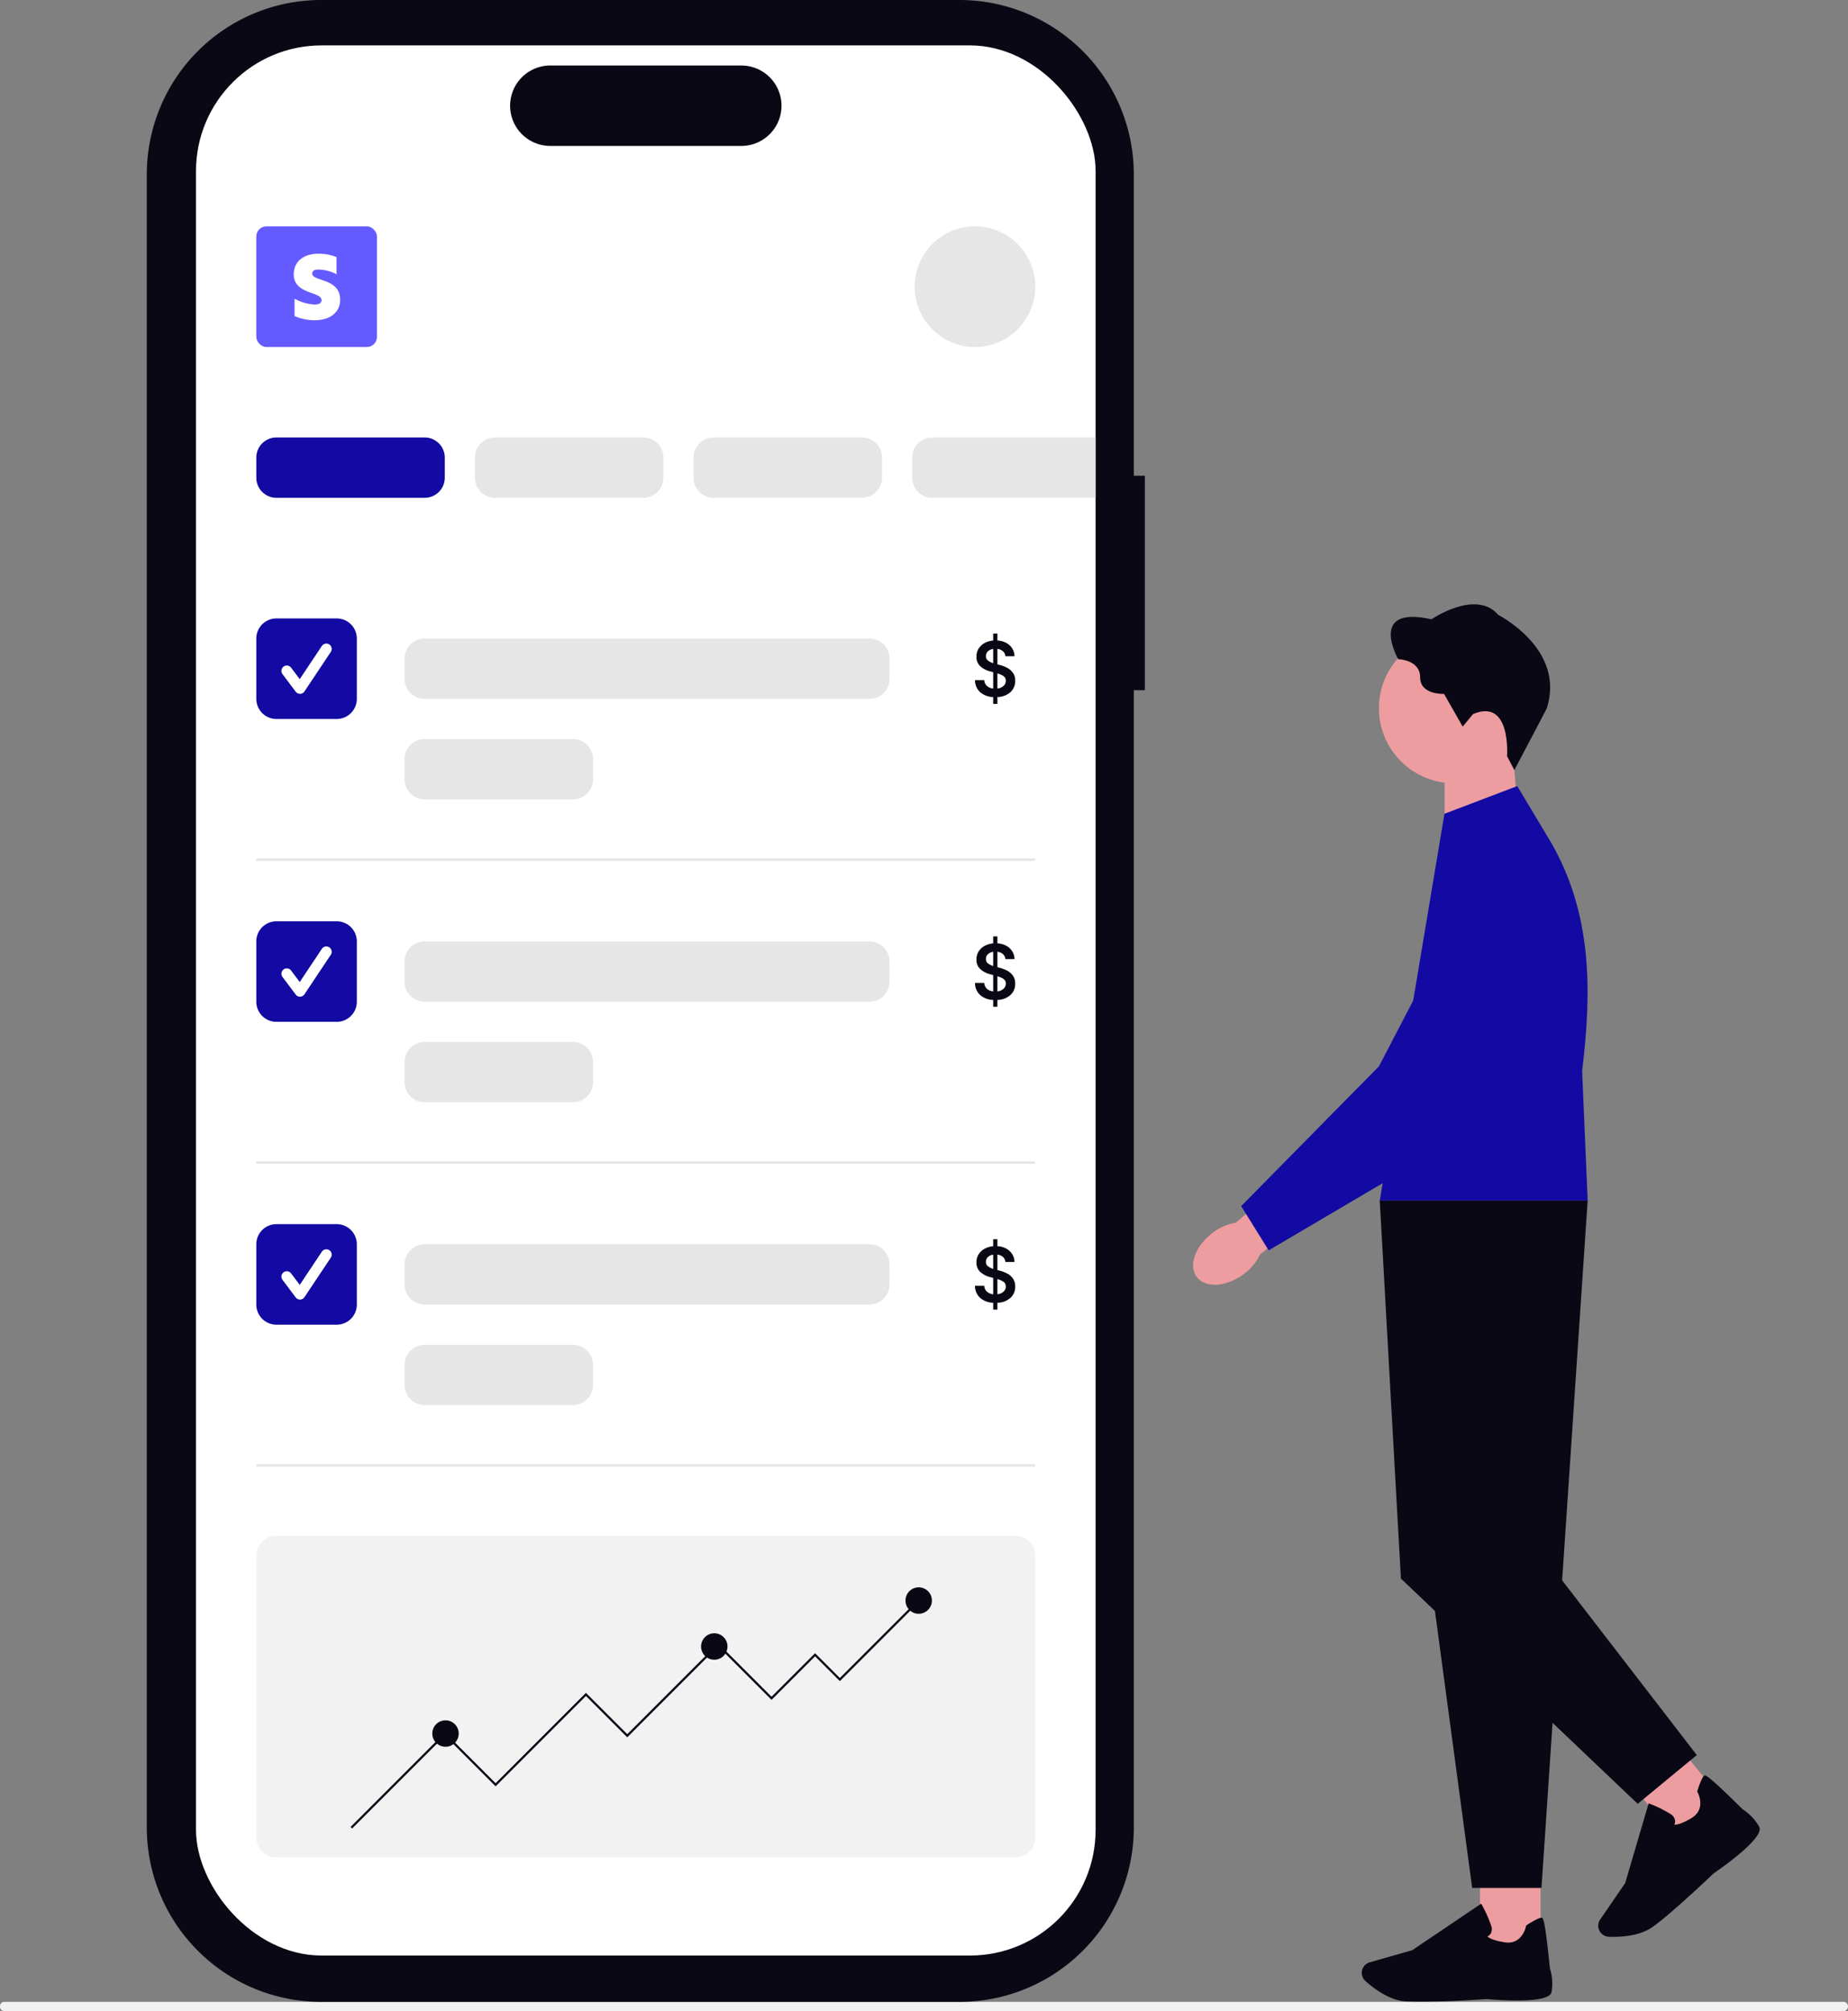 <svg xmlns="http://www.w3.org/2000/svg" width="735.415" height="800.127" viewBox="0 0 735.415 800.127" xmlns:xlink="http://www.w3.org/1999/xlink" role="img" artist="Katerina Limpitsouni" source="https://undraw.co/"><rect x="0" y="0" width="735.415" height="800.127" fill="#808080" stroke="none"/><g transform="translate(-783.001 -139.936)"><g transform="translate(1257.808 380.374)"><path d="M369.091,110.866l-29.971,9.848V77.59H366.3Z" transform="translate(-239.038 -18.333)" fill="#ed9da0"/><ellipse cx="29.855" cy="29.855" rx="29.855" ry="29.855" transform="translate(73.937 11.479)" fill="#ed9da0"/><path d="M353.252,69.817l-4.112,5L341.7,61.79s-9.5.5-9.5-6.565-8.719-7.245-8.719-7.245S311.132,26.429,336.7,32.108c0,0,17.727-12.152,26.55-1.762,0,0,27.033,13.615,19.293,37.319L369.692,92.1l-2.914-5.529S368.539,63.344,353.252,69.817Z" transform="translate(-241.858 -26.145)" fill="#090814"/><rect width="24.119" height="34.221" transform="translate(114.158 501.134)" fill="#ed9da0"/><path d="M334.091,514.06c-2.534,0-4.792-.058-6.5-.219-6.4-.587-12.52-5.321-15.6-8.086a4.367,4.367,0,0,1-1.106-4.93h0a4.332,4.332,0,0,1,2.822-2.5l16.932-4.838,27.414-18.5.311.553a48.854,48.854,0,0,1,3.709,8.328,3.706,3.706,0,0,1-.265,3.087,2.948,2.948,0,0,1-1.267,1.06c.5.518,2.05,1.578,6.842,2.338,6.992,1.106,8.466-6.139,8.524-6.439l.046-.242.207-.138c3.329-2.142,5.379-3.121,6.082-2.914.438.127,1.175.357,3.168,20.088a20.285,20.285,0,0,1,.645,9.5c-1.025,4.723-21.666,3.1-25.8,2.73-.115.012-15.573,1.117-26.158,1.117h0Z" transform="translate(-243.428 42.005)" fill="#090814"/><rect width="24.122" height="34.225" transform="translate(170.785 465.2) rotate(-39.564)" fill="#ed9da0"/><path d="M418.689,487.187c-1.958,1.613-3.732,3.006-5.137,3.974-5.31,3.628-13.039,3.882-17.162,3.709a4.38,4.38,0,0,1-4-3.1h0a4.37,4.37,0,0,1,.576-3.732l9.963-14.525,9.33-31.721.587.23a49.015,49.015,0,0,1,8.167,4.054,3.714,3.714,0,0,1,1.762,2.546,2.939,2.939,0,0,1-.3,1.636c.714.081,2.58-.092,6.761-2.557,6.093-3.594,2.615-10.125,2.453-10.4l-.115-.219.069-.23c1.2-3.778,2.154-5.828,2.833-6.116.426-.184,1.129-.484,15.239,13.465a20.1,20.1,0,0,1,6.554,6.911c2.223,4.3-14.72,16.206-18.141,18.544-.081.081-11.288,10.781-19.443,17.531h0Z" transform="translate(-230.986 35.279)" fill="#090814"/><path d="M316.71,232.11h82.736L381.063,505.589H353.488l-36.766-273.48h0Z" transform="translate(-242.44 5.128)" fill="#090814"/><path d="M333.558,247.176,316.707,232.11l8.42,150.406,94.231,89.624,23.5-19.408L387.95,381.491Z" transform="translate(-242.436 5.128)" fill="#090814"/><path d="M342.454,100.3l28.972-11.024L385,111.938c16.126,28.2,16.192,58.425,12.24,90.673l2.206,51.58H316.709Z" transform="translate(-242.438 -16.953)" fill="#120aa2"/><path d="M259.875,246.982c-6.865,5.2-9.618,13.039-6.151,17.531s11.852,3.928,18.717-1.267a20.682,20.682,0,0,0,6.473-7.844l28.8-22.369L296.4,219.35,269.2,242.859a21.182,21.182,0,0,0-9.353,4.124h.023Z" transform="translate(-252.225 3.19)" fill="#ed9da0"/><path d="M268.826,251.421,323.654,195.8,356.4,132.99a24.943,24.943,0,1,1,42.606,25.755l-47.1,67.728-.069.1-72.059,42.434-10.942-17.6h-.012Z" transform="translate(-249.716 -11.96)" fill="#120aa2"/></g><path d="M15.18,489a1.666,1.666,0,0,0,1.469,1.814H749.118a1.854,1.854,0,0,0,0-3.628H16.649A1.666,1.666,0,0,0,15.18,489Z" transform="translate(767.827 449.249)" fill="#f2f2f2"/><path d="M663.52,268.471h-4.38V148.58a69.39,69.39,0,0,0-69.39-69.39h-254a69.39,69.39,0,0,0-69.39,69.39V806.3a69.39,69.39,0,0,0,69.39,69.39h254a69.39,69.39,0,0,0,69.39-69.39V353.8h4.38Z" transform="translate(575.062 60.746)" fill="#090814"/><rect width="358" height="760" rx="50" transform="translate(861 158)" fill="#fff"/><path d="M16,0H92a16,16,0,0,1,0,32H16A16,16,0,0,1,16,0Z" transform="translate(986 166)" fill="#090814"/><g transform="translate(-563 125)"><rect width="48" height="48" rx="4" transform="translate(1448 105)" fill="#635bff"/><path d="M130.65,97.88c0-1.131.926-1.576,2.466-1.576a16.268,16.268,0,0,1,7.218,1.865V91.335A19.133,19.133,0,0,0,133.128,90c-5.907,0-9.828,3.08-9.828,8.228,0,8.024,11.055,6.749,11.055,10.213,0,1.335-1.167,1.768-2.791,1.768a18.108,18.108,0,0,1-7.94-2.322v6.917a20.106,20.106,0,0,0,7.94,1.66c6.051,0,10.213-3,10.213-8.2C141.73,99.6,130.65,101.14,130.65,97.88Z" transform="translate(1339.595 25.89)" fill="#fff" fill-rule="evenodd"/></g><path d="M24,0A24,24,0,1,1,0,24,24,24,0,0,1,24,0Z" transform="translate(1147 230)" fill="#e6e6e6"/><path d="M8,0H67a8,8,0,0,1,8,8v8a8,8,0,0,1-8,8H8a8,8,0,0,1-8-8V8A8,8,0,0,1,8,0Z" transform="translate(885 314)" fill="#120aa2"/><path d="M8,0H67a8,8,0,0,1,8,8v8a8,8,0,0,1-8,8H8a8,8,0,0,1-8-8V8A8,8,0,0,1,8,0Z" transform="translate(972 314)" fill="#e6e6e6"/><path d="M8,0H67a8,8,0,0,1,8,8v8a8,8,0,0,1-8,8H8a8,8,0,0,1-8-8V8A8,8,0,0,1,8,0Z" transform="translate(1059 314)" fill="#e6e6e6"/><path d="M8,0H73V24H8a8,8,0,0,1-8-8V8A8,8,0,0,1,8,0Z" transform="translate(1146 314)" fill="#e6e6e6"/><g transform="translate(0 6)"><path d="M8,0H32a8,8,0,0,1,8,8V32a8,8,0,0,1-8,8H8a8,8,0,0,1-8-8V8A8,8,0,0,1,8,0Z" transform="translate(885 380)" fill="#120aa2"/><path d="M300.859,369.693a2.137,2.137,0,0,1-1.71-.855l-5.242-6.989a2.137,2.137,0,1,1,3.42-2.565l3.429,4.572,8.808-13.211a2.137,2.137,0,0,1,3.557,2.371l-10.483,15.725a2.138,2.138,0,0,1-1.719.951Z" transform="translate(601.52 40.307)" fill="#fff"/></g><path d="M12.806-71.38V-74.1a8.278,8.278,0,0,1-5.2-1.951,6.489,6.489,0,0,1-2.043-4.808H9.255a3.263,3.263,0,0,0,1.107,2.37,4.557,4.557,0,0,0,2.451,1.018v-6.507l-1.124-.311a9.126,9.126,0,0,1-4.084-2.133,5.009,5.009,0,0,1-1.464-3.753A5.891,5.891,0,0,1,7-93.361,6.393,6.393,0,0,1,9.37-95.582,8.587,8.587,0,0,1,12.806-96.6V-99.38h1.681v2.768a8.286,8.286,0,0,1,3.537.971,6.379,6.379,0,0,1,2.361,2.208,6,6,0,0,1,.9,3.091H17.656a2.961,2.961,0,0,0-.969-1.99,3.977,3.977,0,0,0-2.2-.927v6.138l.939.249a13.533,13.533,0,0,1,2.949,1.141,6.488,6.488,0,0,1,2.3,2,5.332,5.332,0,0,1,.888,3.165,5.93,5.93,0,0,1-1.857,4.49,8.022,8.022,0,0,1-5.219,1.973v2.723Zm1.681-6.107a4.277,4.277,0,0,0,2.417-1.03,2.7,2.7,0,0,0,.918-2.076,2.12,2.12,0,0,0-.911-1.848,7.993,7.993,0,0,0-2.422-1.067ZM12.806-87.572v-5.667a3.678,3.678,0,0,0-2.122.971,2.529,2.529,0,0,0-.763,1.854,2.138,2.138,0,0,0,.888,1.848,7.071,7.071,0,0,0,2,.995Z" transform="translate(1165.435 491.38)" fill="#090814"/><path d="M8,0H185a8,8,0,0,1,8,8v8a8,8,0,0,1-8,8H8a8,8,0,0,1-8-8V8A8,8,0,0,1,8,0Z" transform="translate(944 394)" fill="#e6e6e6"/><path d="M8,0H67a8,8,0,0,1,8,8v8a8,8,0,0,1-8,8H8a8,8,0,0,1-8-8V8A8,8,0,0,1,8,0Z" transform="translate(944 434)" fill="#e6e6e6"/><path d="M310,.5H0v-1H310Z" transform="translate(885 482)" fill="#e6e6e6"/><g transform="translate(0 126.5)"><path d="M8,0H32a8,8,0,0,1,8,8V32a8,8,0,0,1-8,8H8a8,8,0,0,1-8-8V8A8,8,0,0,1,8,0Z" transform="translate(885 380)" fill="#120aa2"/><path d="M300.859,369.693a2.137,2.137,0,0,1-1.71-.855l-5.242-6.989a2.137,2.137,0,1,1,3.42-2.565l3.429,4.572,8.808-13.211a2.137,2.137,0,0,1,3.557,2.371l-10.483,15.725a2.138,2.138,0,0,1-1.719.951Z" transform="translate(601.52 40.307)" fill="#fff"/></g><path d="M12.806-71.38V-74.1a8.278,8.278,0,0,1-5.2-1.951,6.489,6.489,0,0,1-2.043-4.808H9.255a3.263,3.263,0,0,0,1.107,2.37,4.557,4.557,0,0,0,2.451,1.018v-6.507l-1.124-.311a9.126,9.126,0,0,1-4.084-2.133,5.009,5.009,0,0,1-1.464-3.753A5.891,5.891,0,0,1,7-93.361,6.393,6.393,0,0,1,9.37-95.582,8.587,8.587,0,0,1,12.806-96.6V-99.38h1.681v2.768a8.286,8.286,0,0,1,3.537.971,6.379,6.379,0,0,1,2.361,2.208,6,6,0,0,1,.9,3.091H17.656a2.961,2.961,0,0,0-.969-1.99,3.977,3.977,0,0,0-2.2-.927v6.138l.939.249a13.533,13.533,0,0,1,2.949,1.141,6.488,6.488,0,0,1,2.3,2,5.332,5.332,0,0,1,.888,3.165,5.93,5.93,0,0,1-1.857,4.49,8.022,8.022,0,0,1-5.219,1.973v2.723Zm1.681-6.107a4.277,4.277,0,0,0,2.417-1.03,2.7,2.7,0,0,0,.918-2.076,2.12,2.12,0,0,0-.911-1.848,7.993,7.993,0,0,0-2.422-1.067ZM12.806-87.572v-5.667a3.678,3.678,0,0,0-2.122.971,2.529,2.529,0,0,0-.763,1.854,2.138,2.138,0,0,0,.888,1.848,7.071,7.071,0,0,0,2,.995Z" transform="translate(1165.435 611.88)" fill="#090814"/><path d="M8,0H185a8,8,0,0,1,8,8v8a8,8,0,0,1-8,8H8a8,8,0,0,1-8-8V8A8,8,0,0,1,8,0Z" transform="translate(944 514.5)" fill="#e6e6e6"/><path d="M8,0H67a8,8,0,0,1,8,8v8a8,8,0,0,1-8,8H8a8,8,0,0,1-8-8V8A8,8,0,0,1,8,0Z" transform="translate(944 554.5)" fill="#e6e6e6"/><path d="M310,.5H0v-1H310Z" transform="translate(885 602.5)" fill="#e6e6e6"/><g transform="translate(0 247)"><path d="M8,0H32a8,8,0,0,1,8,8V32a8,8,0,0,1-8,8H8a8,8,0,0,1-8-8V8A8,8,0,0,1,8,0Z" transform="translate(885 380)" fill="#120aa2"/><path d="M300.859,369.693a2.137,2.137,0,0,1-1.71-.855l-5.242-6.989a2.137,2.137,0,1,1,3.42-2.565l3.429,4.572,8.808-13.211a2.137,2.137,0,0,1,3.557,2.371l-10.483,15.725a2.138,2.138,0,0,1-1.719.951Z" transform="translate(601.52 40.307)" fill="#fff"/></g><path d="M12.806-71.38V-74.1a8.278,8.278,0,0,1-5.2-1.951,6.489,6.489,0,0,1-2.043-4.808H9.255a3.263,3.263,0,0,0,1.107,2.37,4.557,4.557,0,0,0,2.451,1.018v-6.507l-1.124-.311a9.126,9.126,0,0,1-4.084-2.133,5.009,5.009,0,0,1-1.464-3.753A5.891,5.891,0,0,1,7-93.361,6.393,6.393,0,0,1,9.37-95.582,8.587,8.587,0,0,1,12.806-96.6V-99.38h1.681v2.768a8.286,8.286,0,0,1,3.537.971,6.379,6.379,0,0,1,2.361,2.208,6,6,0,0,1,.9,3.091H17.656a2.961,2.961,0,0,0-.969-1.99,3.977,3.977,0,0,0-2.2-.927v6.138l.939.249a13.533,13.533,0,0,1,2.949,1.141,6.488,6.488,0,0,1,2.3,2,5.332,5.332,0,0,1,.888,3.165,5.93,5.93,0,0,1-1.857,4.49,8.022,8.022,0,0,1-5.219,1.973v2.723Zm1.681-6.107a4.277,4.277,0,0,0,2.417-1.03,2.7,2.7,0,0,0,.918-2.076,2.12,2.12,0,0,0-.911-1.848,7.993,7.993,0,0,0-2.422-1.067ZM12.806-87.572v-5.667a3.678,3.678,0,0,0-2.122.971,2.529,2.529,0,0,0-.763,1.854,2.138,2.138,0,0,0,.888,1.848,7.071,7.071,0,0,0,2,.995Z" transform="translate(1165.435 732.379)" fill="#090814"/><path d="M8,0H185a8,8,0,0,1,8,8v8a8,8,0,0,1-8,8H8a8,8,0,0,1-8-8V8A8,8,0,0,1,8,0Z" transform="translate(944 635)" fill="#e6e6e6"/><path d="M8,0H67a8,8,0,0,1,8,8v8a8,8,0,0,1-8,8H8a8,8,0,0,1-8-8V8A8,8,0,0,1,8,0Z" transform="translate(944 675)" fill="#e6e6e6"/><path d="M310,.5H0v-1H310Z" transform="translate(885 723)" fill="#e6e6e6"/><path d="M8,0H302a8,8,0,0,1,8,8V120a8,8,0,0,1-8,8H8a8,8,0,0,1-8-8V8A8,8,0,0,1,8,0Z" transform="translate(885 751)" fill="#f2f2f2"/><g transform="translate(922.5 771.5)"><circle cx="5.26" cy="5.26" r="5.26" transform="translate(220.838 0)" fill="#090814"/><g transform="translate(0 5.26)"><path d="M260.324,42.513l.62.62L229.511,74.565,219.648,64.7,202.333,82.018l-21.26-21.26L144.909,96.922,128.47,80.483,92.525,116.429,72.361,96.264l-36.95,36.951-.62-.62,37.57-37.57,20.165,20.165,35.945-35.945,16.438,16.438,36.164-36.164,21.26,21.26,17.315-17.315,9.863,9.864Z" transform="translate(-34.791 -42.513)" fill="#090814"/><circle cx="5.26" cy="5.26" r="5.26" transform="translate(139.486 13.022)" fill="#090814"/><circle cx="5.26" cy="5.26" r="5.26" transform="translate(32.528 47.652)" fill="#090814"/></g></g></g></svg>